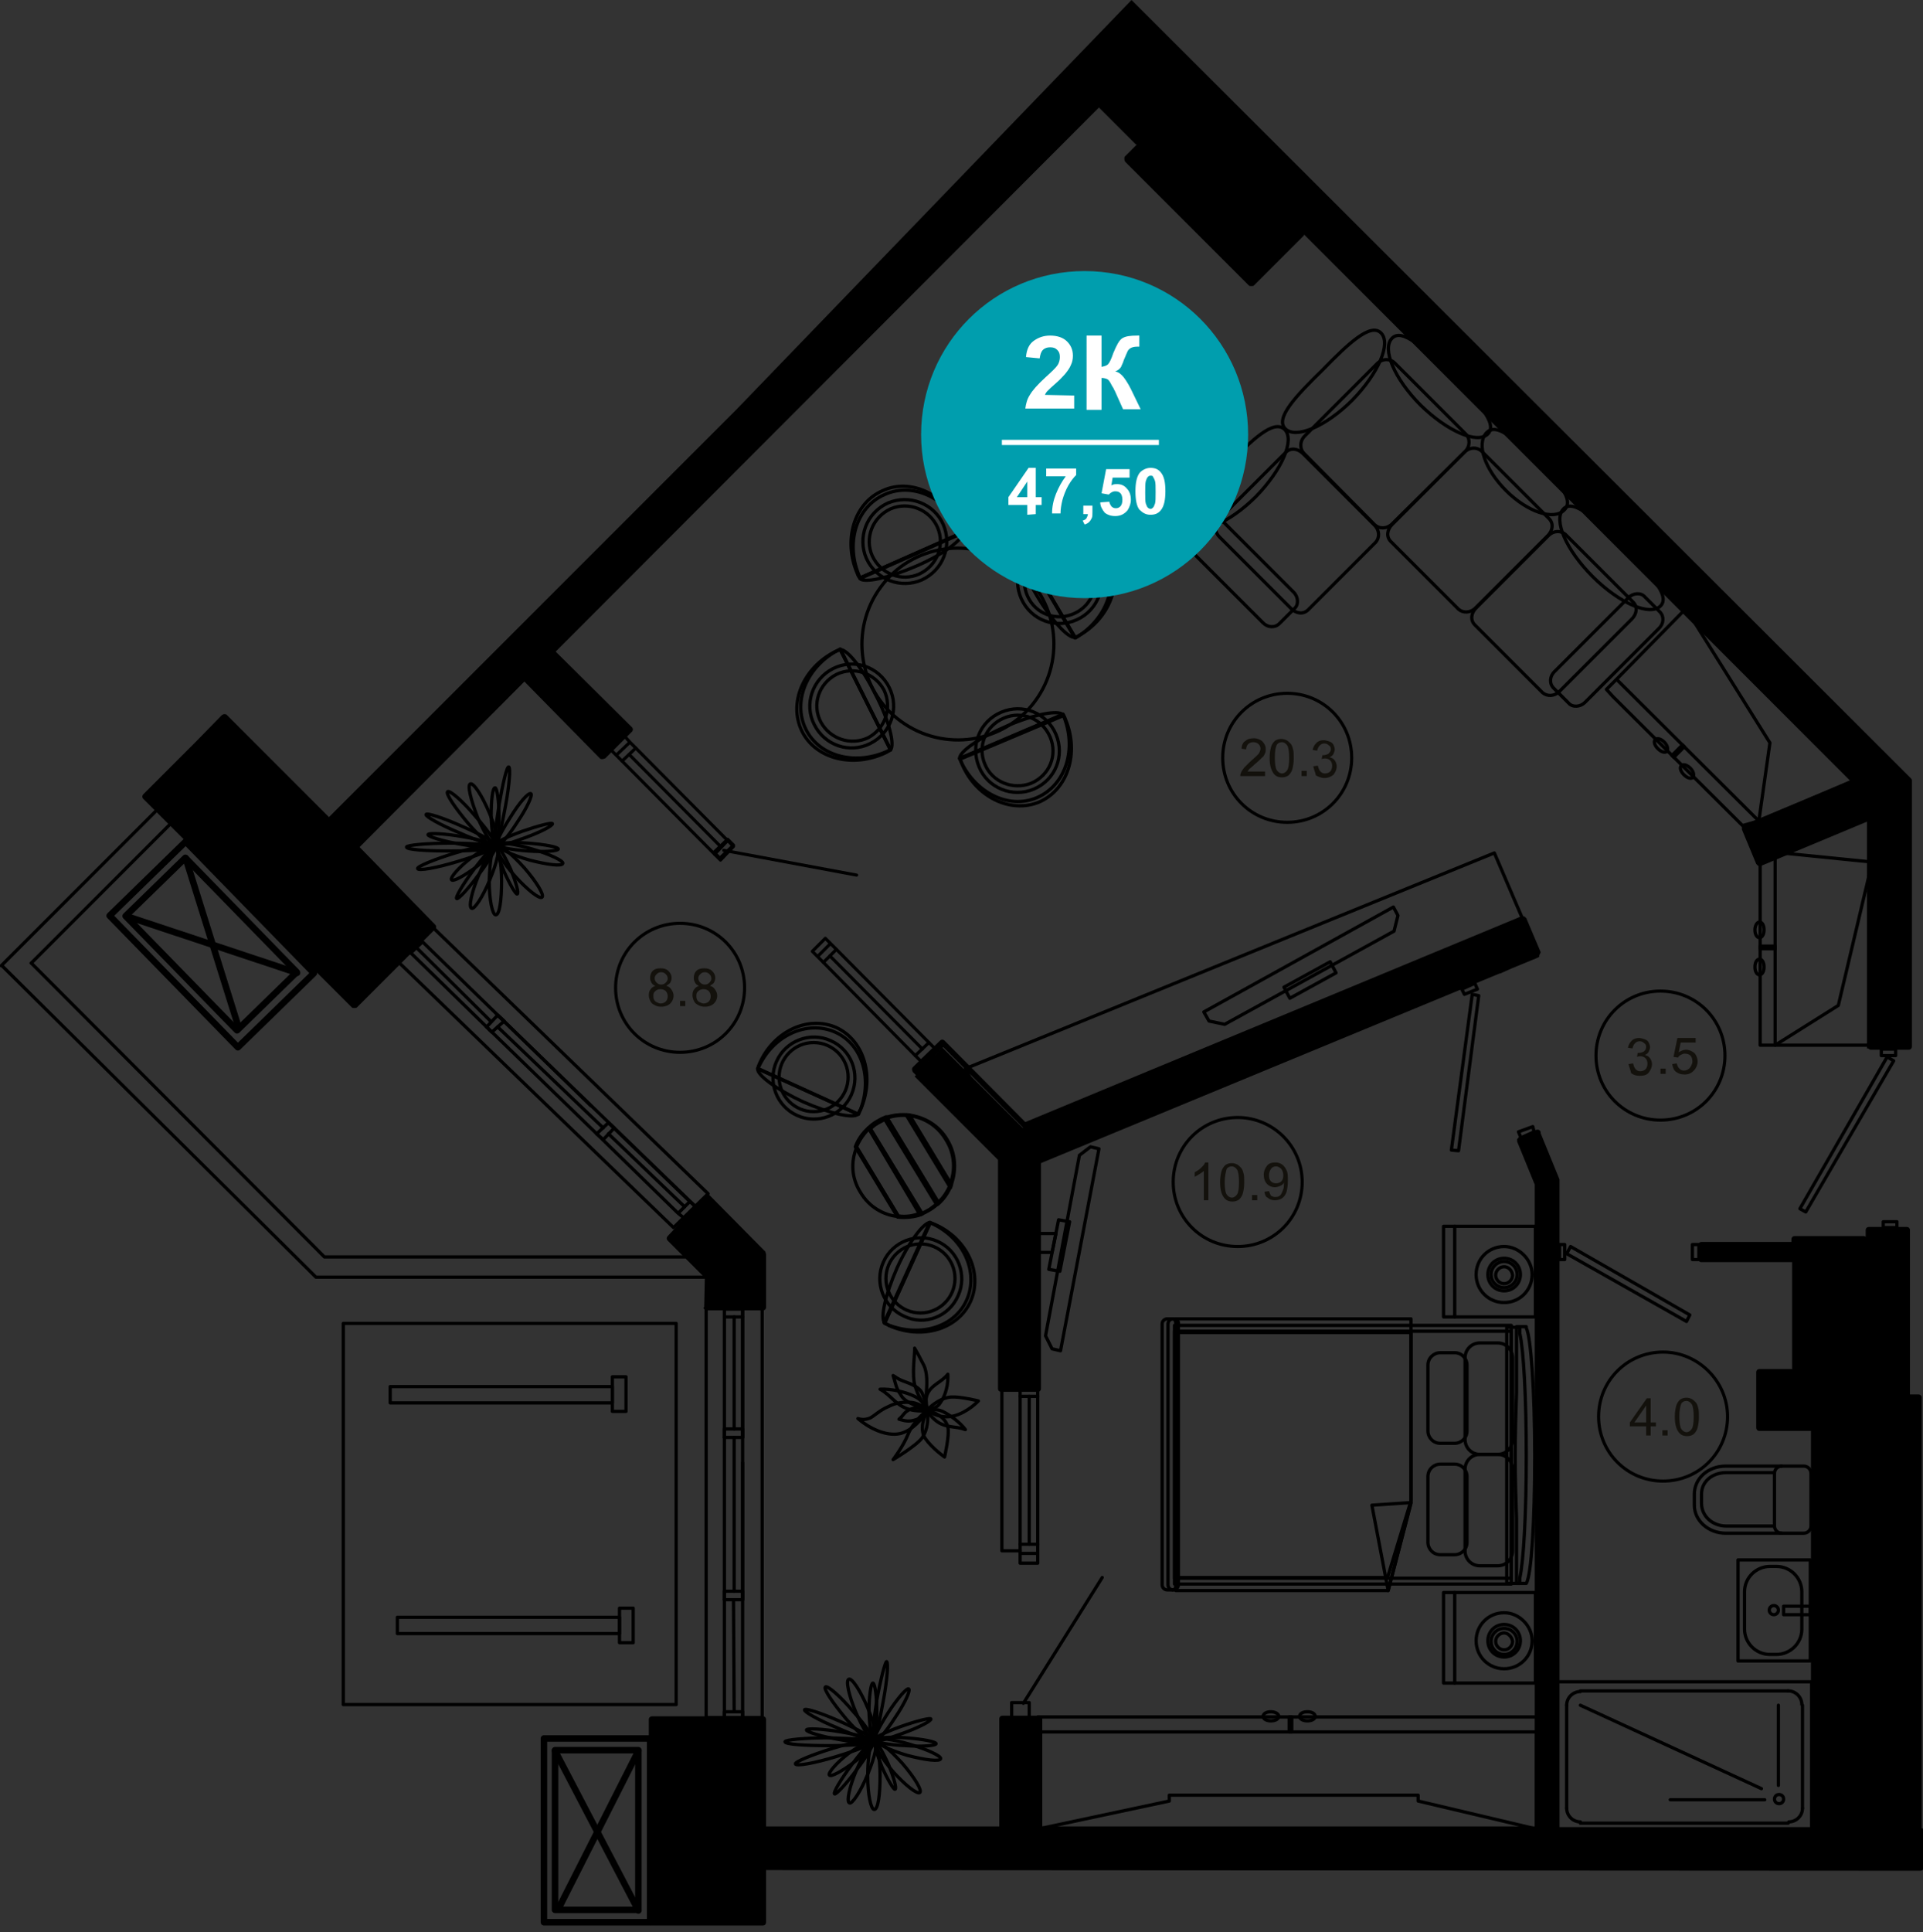 <?xml version="1.0" encoding="utf-8"?>
<!-- Generator: Adobe Illustrator 26.2.1, SVG Export Plug-In . SVG Version: 6.00 Build 0)  -->
<svg version="1.1" id="Слой_1" xmlns="http://www.w3.org/2000/svg" xmlns:xlink="http://www.w3.org/1999/xlink" x="0px" y="0px"
	 viewBox="0 0 295.2 296.5" style="enable-background:new 0 0 295.2 296.5;" xml:space="preserve">
<rect x="0" y="0" width="295.2" height="296.5" fill="#333333" stroke="none"/>
<style type="text/css">
	.st0{fill:none;stroke:#000000;stroke-width:0.5;stroke-linecap:round;stroke-linejoin:round;stroke-miterlimit:10;}
	.st1{fill:none;stroke:#000000;stroke-width:0.5;stroke-linecap:round;stroke-linejoin:round;stroke-miterlimit:10;}
	.st2{fill:none;stroke:#000000;stroke-width:0.5;stroke-linecap:round;stroke-linejoin:round;stroke-miterlimit:10;}
	.st3{fill:none;stroke:#000000;stroke-width:0.48;stroke-linecap:round;stroke-linejoin:round;stroke-miterlimit:10;}
	.st4{fill:#13110C;}
	.st5{fill:none;stroke:#000000;stroke-linecap:round;stroke-linejoin:round;stroke-miterlimit:10;}
	.st6{fill:none;stroke:#000000;stroke-width:1;stroke-linecap:round;stroke-linejoin:round;stroke-miterlimit:10;}
	.st7{fill:#009EAE;}
	.st8{fill:#FFFFFF;}
	.st9{enable-background:new    ;}
</style>
<g>
	<g>
		<path class="st0" d="M123.3,169.1c4.1,1.8,7.7,2.6,8.4,1.9l-15.4-7C116.2,165,119.2,167.2,123.3,169.1z"/>
		<path class="st0" d="M128.4,157.7c-4.3-1.9-9.6,0.5-11.8,5.5c-0.1,0.2-0.2,0.5-0.3,0.8l15.4,7c0.1-0.2,0.2-0.5,0.4-0.7
			C134.3,165.3,132.7,159.7,128.4,157.7z"/>
		<path class="st0" d="M131.8,171C131.8,170.9,131.8,170.9,131.8,171c2.3-5.1,0.7-10.7-3.6-12.6c-4.3-1.9-9.6,0.5-11.8,5.5v0.1
			L131.8,171z"/>
		<path class="st0" d="M130.7,168c-1.4,3.2-5.2,4.6-8.3,3.2c-3.2-1.4-4.6-5.2-3.2-8.3c1.4-3.2,5.2-4.6,8.3-3.2
			C130.7,161.1,132.1,164.8,130.7,168z"/>
		<ellipse class="st1" cx="124.9" cy="165.3" rx="5.3" ry="5.3"/>
	</g>
	<g>
		<path class="st0" d="M137.7,194.6c-1.8,4.1-2.6,7.7-1.9,8.4l7-15.4C141.8,187.6,139.5,190.6,137.7,194.6z"/>
		<path class="st0" d="M149,199.7c1.9-4.3-0.5-9.6-5.5-11.8c-0.2-0.1-0.5-0.2-0.8-0.3l-7,15.4c0.2,0.1,0.5,0.2,0.7,0.4
			C141.5,205.7,147.1,204,149,199.7z"/>
		<path class="st0" d="M135.8,203.1C135.8,203.1,135.9,203.1,135.8,203.1c5.1,2.3,10.7,0.7,12.6-3.6c1.9-4.3-0.5-9.6-5.5-11.8h-0.1
			L135.8,203.1z"/>
		<path class="st0" d="M138.8,202c-3.2-1.4-4.6-5.2-3.2-8.3c1.4-3.2,5.2-4.6,8.3-3.2c3.2,1.4,4.6,5.2,3.2,8.3
			C145.7,202.1,141.9,203.5,138.8,202z"/>
		<ellipse class="st1" cx="141.3" cy="196.2" rx="5.3" ry="5.3"/>
	</g>
	<g>
		<g>
			<path class="st0" d="M143.9,184.6l-7.8-13c1.1-0.4,2.3-0.5,3.4-0.4l6.4,10.6C145.4,182.9,144.8,183.9,143.9,184.6z"/>
			<path class="st0" d="M136,171.5c1.1-0.4,2.3-0.5,3.5-0.4h0.1l6.4,10.6v0.1v0.1c-0.4,1.1-1.1,2.1-2,2.9l-0.2,0.1l-8.1-13.3
				L136,171.5z"/>
		</g>
		<g>
			<path class="st0" d="M145.8,181.8l-6.4-10.6c2.3,0.2,4.5,1.5,5.8,3.7C146.6,177.1,146.7,179.7,145.8,181.8z"/>
			<path class="st0" d="M139.4,171.1c2.5,0.3,4.7,1.6,6,3.8c1.1,1.8,1.4,3.9,0.9,6c-0.1,0.4-0.2,0.7-0.3,1.1l-0.1,0.3l-6.8-11.2
				L139.4,171.1z"/>
		</g>
		<g>
			<path class="st0" d="M142.7,185.6c-0.5,0.3-0.9,0.5-1.4,0.7l-7.8-13c0.4-0.3,0.8-0.7,1.2-0.9c0.5-0.3,0.9-0.5,1.4-0.7l7.8,13
				C143.5,185,143.1,185.3,142.7,185.6z"/>
			<path class="st0" d="M133.3,173.1c0.4-0.4,0.8-0.7,1.3-1s0.9-0.5,1.4-0.7h0.1l8,13.2l-0.1,0.1c-0.4,0.4-0.8,0.7-1.3,1
				s-0.9,0.5-1.4,0.7h-0.1L133.3,173.1L133.3,173.1z"/>
		</g>
		<g>
			<path class="st0" d="M137.9,186.6l-6.4-10.6c0.4-1,1.1-2,1.9-2.8l7.8,13C140.2,186.6,139,186.8,137.9,186.6z"/>
			<path class="st0" d="M131.3,176c0.4-1.1,1.1-2.1,2-2.9l0.2-0.1l8.1,13.3l-0.2,0.1c-1.1,0.4-2.3,0.5-3.5,0.4h-0.1l-6.4-10.6
				L131.3,176L131.3,176z"/>
		</g>
		<g>
			<path class="st0" d="M131.5,176.1l6.4,10.6c-2.3-0.2-4.5-1.5-5.8-3.7C130.7,180.8,130.6,178.3,131.5,176.1z"/>
		</g>
	</g>
	<g>
		<path class="st0" d="M76.4,129.7c0-0.3,2.1-0.5,4.7-0.3c2.6,0.2,4.6,0.6,4.6,0.9c0,0.3-2.1,0.5-4.7,0.3
			C78.4,130.4,76.4,130,76.4,129.7L76.4,129.7z"/>
		<path class="st0" d="M76.4,129.6c0.2,0.3-1.2,1.8-3.1,3.3c-2,1.5-3.8,2.5-4,2.1c-0.2-0.3,1.1-1.9,3.1-3.4
			C74.3,130.2,76.1,129.3,76.4,129.6L76.4,129.6z"/>
		<path class="st0" d="M78.1,117.7c0.3,0.1,0.1,2.8-0.5,6c-0.6,3.3-1.2,5.9-1.5,5.9c-0.3-0.1,0-2.8,0.5-6
			C77.2,120.2,77.8,117.6,78.1,117.7L78.1,117.7z"/>
		<path class="st0" d="M76.3,129.9c0.5,0.2,0,2.5-1.1,5.1c-1.1,2.7-2.4,4.6-2.8,4.4c-0.5-0.2,0-2.5,1.1-5.1
			C74.6,131.6,75.8,129.7,76.3,129.9L76.3,129.9z"/>
		<path class="st0" d="M81.5,121.8c0.3,0.2-0.6,2.2-2.1,4.4c-1.4,2.2-2.9,3.9-3.2,3.7s0.7-2.2,2.1-4.4
			C79.7,123.2,81.1,121.6,81.5,121.8L81.5,121.8z"/>
		<path class="st0" d="M72.2,120.3c0.5-0.2,1.8,1.8,2.9,4.4c1.1,2.6,1.6,4.9,1.1,5.1s-1.8-1.8-2.9-4.4
			C72.3,122.8,71.7,120.5,72.2,120.3L72.2,120.3z"/>
		<path class="st0" d="M76.2,129.9c0,0.3-2.4,0.2-5.3-0.3c-2.9-0.5-5.2-1.2-5.2-1.5c0-0.3,2.4-0.2,5.3,0.3
			C74,128.9,76.3,129.6,76.2,129.9L76.2,129.9z"/>
		<path class="st0" d="M76.4,130c0.2-0.1,1.1,1.4,2,3.4c0.8,2,1.3,3.7,1,3.8c-0.2,0.1-1.1-1.4-2-3.4C76.6,131.8,76.1,130.1,76.4,130
			L76.4,130z"/>
		<path class="st0" d="M76.6,129.7c0.1-0.5,2.4-0.2,5.1,0.6c2.7,0.8,4.8,1.8,4.7,2.2c-0.1,0.5-2.4,0.2-5.1-0.5
			C78.5,131.2,76.4,130.2,76.6,129.7L76.6,129.7z"/>
		<path class="st0" d="M76,130c0,0.3-3,0.6-6.8,0.6s-6.8-0.2-6.8-0.6c0-0.3,3.1-0.6,6.8-0.6C73,129.4,76,129.7,76,130L76,130z"/>
		<path class="st0" d="M68.7,121.5c0.3-0.3,2.3,1.4,4.3,3.8c2.1,2.3,3.5,4.5,3.2,4.8s-2.3-1.4-4.3-3.7
			C69.8,123.9,68.4,121.8,68.7,121.5L68.7,121.5z"/>
		<path class="st0" d="M76,130c0.5,0,1,2.3,1,5.2s-0.3,5.2-0.9,5.2c-0.5,0-1-2.3-1-5.2C75.2,132.3,75.5,130,76,130L76,130z"/>
		<path class="st0" d="M84.8,126.4c0.1,0.3-1.8,1.3-4.3,2.2c-2.4,0.9-4.5,1.5-4.7,1.2c-0.1-0.3,1.8-1.3,4.3-2.2
			C82.7,126.7,84.7,126.2,84.8,126.4L84.8,126.4z"/>
		<path class="st0" d="M76.4,130c0.4-0.4,2.2,1.1,4.1,3.2c1.9,2.2,3.1,4.2,2.7,4.5c-0.4,0.3-2.2-1.1-4.1-3.2
			C77.2,132.4,76,130.4,76.4,130L76.4,130z"/>
		<path class="st0" d="M76,120.9c0.3,0,0.6,2,0.6,4.4s-0.2,4.4-0.5,4.4s-0.6-2-0.7-4.4C75.4,122.9,75.6,120.9,76,120.9L76,120.9z"/>
		<path class="st0" d="M64.1,133.3c-0.1-0.3,2.5-1.4,5.8-2.4s6.1-1.5,6.2-1.1s-2.5,1.4-5.8,2.4C67,133.2,64.2,133.7,64.1,133.3
			L64.1,133.3z"/>
		<path class="st0" d="M76.1,129.8c0.2,0.2-0.9,2.2-2.6,4.4c-1.6,2.2-3.2,3.9-3.4,3.7s0.9-2.1,2.6-4.4S75.8,129.7,76.1,129.8
			L76.1,129.8z"/>
		<path class="st0" d="M76,129.6c-0.1,0.3-2.6-0.5-5.5-1.8c-2.9-1.2-5.2-2.5-5.1-2.8c0.1-0.3,2.6,0.5,5.5,1.8
			C73.9,128.1,76.2,129.4,76,129.6L76,129.6z"/>
	</g>
	<g>
		<path class="st0" d="M134.4,267c0-0.3,2.1-0.5,4.7-0.3c2.6,0.2,4.6,0.6,4.6,0.9c0,0.3-2.1,0.5-4.7,0.3
			C136.4,267.8,134.4,267.4,134.4,267L134.4,267z"/>
		<path class="st0" d="M134.4,267c0.2,0.3-1.2,1.8-3.1,3.3c-2,1.5-3.8,2.5-4,2.1c-0.2-0.3,1.1-1.9,3.1-3.4
			C132.4,267.6,134.2,266.7,134.4,267L134.4,267z"/>
		<path class="st0" d="M136.1,255c0.3,0.1,0.1,2.8-0.5,6c-0.6,3.3-1.2,5.9-1.5,5.9c-0.3-0.1,0-2.8,0.5-6
			C135.2,257.6,135.9,255,136.1,255L136.1,255z"/>
		<path class="st0" d="M134.3,267.2c0.5,0.2,0,2.5-1.1,5.1c-1.1,2.7-2.4,4.6-2.8,4.4c-0.5-0.2,0-2.5,1.1-5.1
			C132.6,269,133.9,267,134.3,267.2L134.3,267.2z"/>
		<path class="st0" d="M139.5,259.2c0.3,0.2-0.6,2.2-2.1,4.4c-1.4,2.2-2.9,3.9-3.2,3.7s0.7-2.2,2.1-4.4
			C137.8,260.6,139.2,259,139.5,259.2L139.5,259.2z"/>
		<path class="st0" d="M130.3,257.7c0.5-0.2,1.8,1.8,2.9,4.4c1.1,2.6,1.6,4.9,1.1,5.1s-1.8-1.8-2.9-4.4
			C130.3,260.2,129.8,257.9,130.3,257.7L130.3,257.7z"/>
		<path class="st0" d="M134.3,267.3c0,0.3-2.4,0.2-5.3-0.3c-2.9-0.5-5.2-1.2-5.2-1.5s2.4-0.2,5.3,0.3
			C132,266.3,134.3,266.9,134.3,267.3L134.3,267.3z"/>
		<path class="st0" d="M134.4,267.4c0.2-0.1,1.1,1.4,2,3.4c0.8,2,1.3,3.7,1,3.8c-0.2,0.1-1.1-1.4-2-3.4
			C134.6,269.2,134.1,267.5,134.4,267.4L134.4,267.4z"/>
		<path class="st0" d="M134.6,267.1c0.1-0.5,2.4-0.2,5.1,0.6c2.7,0.8,4.8,1.8,4.7,2.2c-0.1,0.5-2.4,0.2-5.1-0.5
			C136.6,268.6,134.5,267.6,134.6,267.1L134.6,267.1z"/>
		<path class="st0" d="M134.1,267.3c0,0.3-3,0.6-6.8,0.6c-3.8,0-6.8-0.2-6.8-0.6c0-0.3,3.1-0.6,6.8-0.6
			C131,266.8,134.1,267,134.1,267.3L134.1,267.3z"/>
		<path class="st0" d="M126.7,258.9c0.3-0.3,2.3,1.4,4.3,3.8c2.1,2.3,3.5,4.5,3.2,4.8s-2.3-1.4-4.3-3.7
			C127.8,261.3,126.4,259.2,126.7,258.9L126.7,258.9z"/>
		<path class="st0" d="M134.1,267.3c0.5,0,1,2.3,1,5.2s-0.3,5.2-0.9,5.2c-0.5,0-1-2.3-1-5.2C133.2,269.7,133.6,267.3,134.1,267.3
			L134.1,267.3z"/>
		<path class="st0" d="M142.9,263.8c0.1,0.3-1.8,1.3-4.3,2.2c-2.4,0.9-4.5,1.5-4.7,1.2c-0.1-0.3,1.8-1.3,4.3-2.2
			S142.8,263.6,142.9,263.8L142.9,263.8z"/>
		<path class="st0" d="M134.4,267.4c0.4-0.4,2.2,1.1,4.1,3.2c1.9,2.2,3.1,4.2,2.7,4.5c-0.4,0.3-2.2-1.1-4.1-3.2
			C135.3,269.8,134.1,267.8,134.4,267.4L134.4,267.4z"/>
		<path class="st0" d="M134,258.3c0.3,0,0.6,2,0.6,4.4s-0.2,4.4-0.5,4.4s-0.6-2-0.7-4.4C133.4,260.3,133.7,258.3,134,258.3
			L134,258.3z"/>
		<path class="st0" d="M122.1,270.7c-0.1-0.3,2.5-1.4,5.8-2.4c3.3-1,6.1-1.5,6.2-1.1s-2.5,1.4-5.8,2.4
			C125,270.6,122.2,271.1,122.1,270.7L122.1,270.7z"/>
		<path class="st0" d="M134.1,267.2c0.2,0.2-0.9,2.2-2.6,4.4c-1.6,2.2-3.2,3.9-3.4,3.7c-0.2-0.2,0.9-2.1,2.6-4.4
			S133.9,267,134.1,267.2L134.1,267.2z"/>
		<path class="st0" d="M134.1,267c-0.1,0.3-2.6-0.5-5.5-1.8c-2.9-1.2-5.2-2.5-5.1-2.8c0.1-0.3,2.6,0.5,5.5,1.8
			C131.9,265.5,134.2,266.8,134.1,267L134.1,267z"/>
	</g>
	<g>
		<path class="st0" d="M142.4,216.5c-0.4-0.4-1.4-1.3-2.9-1.3s-2.2,0.2-3.2,0.7c-1.2,0.5-2.1,1.4-2.7,1.7c-0.7,0.3-1.3,0.3-1.9,0.1
			c1.6,1.4,4.3,2.8,6.5,2.3C140.2,219.5,141.6,217.6,142.4,216.5L142.4,216.5z"/>
		<path class="st0" d="M150.2,215c0,0-2.8-0.7-4.2-0.6c-1.4,0.1-2.7,1-3.7,2c0.4,0.3,2,1.4,4.1,0.9C148.5,216.8,150.2,215,150.2,215
			L150.2,215z"/>
		<path class="st0" d="M140.4,206.9c0.3,0.5,0.8,1.4,1.4,2.6c0.6,1.2,0.5,2.9,0.4,4.4s0.1,1.9,0.1,2.5c-1-1.8-1.2-1.8-1.8-3.6
			C139.9,211.1,140.5,207.4,140.4,206.9L140.4,206.9z"/>
		<path class="st0" d="M137.1,224c0,0,3.7-2.2,4.5-3.4s0.9-2.7,0.8-4.1c-0.4,0.1-2.2,1.7-3,3.6C138.7,221.9,137.1,224,137.1,224
			L137.1,224z"/>
		<path class="st0" d="M142.4,216.5c0,0.3,0.8,1.2,1.5,1.7c1.5,1,2.7,0.6,4.3,1.2c-0.8-1.1-2.3-2.2-3.5-2.8
			C143.5,216.1,143.2,216.5,142.4,216.5L142.4,216.5z"/>
		<path class="st0" d="M142.3,216.4c-0.2-0.2-0.3-1.5,0-2.3c0.6-1.6,2.2-1.9,3.2-3.2c0.1,1.4-0.3,3.2-1.1,4.3
			C143.8,216.2,143.1,216.1,142.3,216.4L142.3,216.4z"/>
		<path class="st0" d="M142.3,216.3c-0.1-0.5-0.3-1.4-0.7-2.4s-1.7-1.5-2.8-1.9s-1.3-0.7-1.7-0.9c0.5,1.6,0.4,1.8,1.2,3
			C139,215.5,142,216.1,142.3,216.3L142.3,216.3z"/>
		<path class="st0" d="M142.3,216.4c-0.2,0.2-1.7,0.2-2.7-0.1c-2.1-0.6-2.7-2.1-4.5-3.1c1.6-0.1,3.9,0.4,5.3,1.1
			C141.8,215,141.7,215.6,142.3,216.4L142.3,216.4z"/>
		<path class="st0" d="M145,223.6c0,0,0.8-3.4,0.5-4.6c-0.3-1.2-1.4-2.1-3.1-2.5c-0.3,0.4-1.4,2.6-0.4,4.2
			C143.1,222.3,145,223.6,145,223.6L145,223.6z"/>
		<path class="st0" d="M142.3,216.4c-0.1-0.1-1.3-0.5-1.9-0.3c-1.6,0.3-1.6,1.1-2.4,1.7c1,0.3,1.6,0.4,2.5,0.1
			C141.4,217.7,142,216.9,142.3,216.4L142.3,216.4z"/>
	</g>
	<g>
		<g>
			<polygon class="st0" points="270.2,130.8 270.2,132.3 270.2,160.4 270.2,160.4 272.5,160.4 282.2,154.3 287.4,132.3 272.5,130.8 
							"/>
			<g>
				<polygon class="st0" points="272.5,160.4 272.5,131.1 287.6,124.8 287.6,160.4 				"/>
			</g>
		</g>
		<rect x="270.2" y="145.2" class="st0" width="2.3" height="0.4"/>
		<path class="st0" d="M270.1,147.2c0.4,0,0.7,0.5,0.7,1.2s-0.3,1.2-0.7,1.2s-0.7-0.5-0.7-1.2S269.7,147.2,270.1,147.2z"/>
		<path class="st0" d="M270.1,141.5c0.4,0,0.7,0.5,0.7,1.2s-0.3,1.2-0.7,1.2s-0.7-0.5-0.7-1.2C269.4,142.1,269.7,141.5,270.1,141.5z
			"/>
	</g>
	<g>
		<g>
			<polygon class="st0" points="246.6,105.8 247.6,106.9 267.5,126.7 267.5,126.7 270,126 271.7,114 258.8,93.4 248.2,104.2 			"/>
			<g>
				<polyline class="st0" points="258.8,93.8 285,119.6 270,126 248.4,104.5 				"/>
			</g>
		</g>
		<rect x="256.5" y="115" transform="matrix(0.706 -0.708 0.708 0.706 -5.851 216.352)" class="st2" width="2.3" height="0.4"/>
		<path class="st0" d="M258.1,117.5c0.3-0.3,0.9-0.1,1.4,0.4s0.6,1.1,0.4,1.4c-0.3,0.3-0.9,0.1-1.4-0.4
			C258,118.4,257.8,117.8,258.1,117.5z"/>
		<path class="st0" d="M254.1,113.5c0.3-0.3,0.9-0.1,1.4,0.4s0.6,1.1,0.4,1.4c-0.3,0.3-0.9,0.1-1.4-0.4
			C254,114.4,253.8,113.8,254.1,113.5z"/>
	</g>
	<g>
		<g>
			<polygon class="st0" points="235.9,263.5 235.9,263.5 159.3,263.5 159.3,263.5 159.3,265.8 159.3,280.7 179.5,276.4 179.5,275.5 
				217.7,275.5 217.7,276.4 235.9,280.7 235.9,265.8 			"/>
			<g>
				<rect x="159.3" y="265.8" class="st0" width="76.6" height="15.1"/>
			</g>
		</g>
		<rect x="197.9" y="263.5" class="st0" width="0.4" height="2.3"/>
		<path class="st0" d="M196.3,263.4c0,0.4-0.5,0.7-1.2,0.7s-1.2-0.3-1.2-0.7s0.5-0.7,1.2-0.7C195.7,262.7,196.3,263,196.3,263.4z"/>
		<path class="st0" d="M201.9,263.4c0,0.4-0.5,0.7-1.2,0.7s-1.2-0.3-1.2-0.7s0.5-0.7,1.2-0.7S201.9,263,201.9,263.4z"/>
	</g>
	<g>
		<path class="st0" d="M234.3,203.6v0.2c0.7,1.3,1.3,9.6,1.3,19.6s-0.5,18.3-1.3,19.6l0,0h-1.5v-10c-0.1-2.8-0.2-6.1-0.2-9.6
			s0.1-6.7,0.2-9.6v-10.2H234.3z"/>
		<path class="st0" d="M233.3,204.6c0.6,2.6,1,10,1,18.8s-0.4,16.2-1,18.8v0.8h-2v-39.3h2V204.6z"/>
		<rect x="180.3" y="203.4" class="st0" width="51.7" height="39.7"/>
		<rect x="180.3" y="204.3" class="st0" width="51.7" height="37.9"/>
		<path class="st0" d="M180.1,202.4c0.3,0,0.6,0.8,0.6,1.7v38.2c0,1-0.3,1.7-0.6,1.7h-0.9l0,0l0,0c-0.5,0-0.8-0.4-0.8-0.8v-40
			c0-0.5,0.4-0.8,0.8-0.8l0,0l0,0L180.1,202.4L180.1,202.4z"/>
		<path class="st0" d="M180.1,202.4c-0.5,0-0.8,0.4-0.8,0.8v40c0,0.5,0.4,0.8,0.8,0.8l0,0c0.5,0,0.8-0.4,0.8-0.8v-40
			C181,202.8,180.6,202.4,180.1,202.4L180.1,202.4z"/>
		<g>
			<path class="st0" d="M227.2,223.2c-1.3,0-2.3,1-2.3,2.3V238c0,1.3,1,2.3,2.3,2.3h2.7c1.3,0,2.3-1,2.3-2.3v-12.5
				c0-1.3-1-2.3-2.3-2.3H227.2z"/>
		</g>
		<g>
			<path class="st0" d="M221.1,224.7c-1,0-1.9,0.8-1.9,1.9v10.1c0,1,0.8,1.9,1.9,1.9h2.2c1,0,1.9-0.8,1.9-1.9v-10.1
				c0-1-0.8-1.9-1.9-1.9H221.1z"/>
		</g>
		<g>
			<path class="st0" d="M227.2,206.1c-1.3,0-2.3,1-2.3,2.3v12.5c0,1.3,1,2.3,2.3,2.3h2.7c1.3,0,2.3-1,2.3-2.3v-12.5
				c0-1.3-1-2.3-2.3-2.3H227.2z"/>
		</g>
		<g>
			<path class="st0" d="M221.1,207.6c-1,0-1.9,0.8-1.9,1.9v10.1c0,1,0.8,1.9,1.9,1.9h2.2c1,0,1.9-0.8,1.9-1.9v-10.1
				c0-1-0.8-1.9-1.9-1.9H221.1z"/>
		</g>
		<polygon class="st0" points="180.5,202.4 180.5,244.1 213.1,244.1 216.6,230.7 216.6,202.4 		"/>
		<polygon class="st0" points="180.5,204.5 180.5,242.1 213,242.1 216.6,230.3 216.6,204.5 		"/>
		<polygon class="st0" points="213.1,244.1 213.1,244.1 216.6,230.6 210.6,231 		"/>
	</g>
	<g>
		<rect x="223.3" y="188.2" class="st0" width="12.4" height="13.9"/>
		<rect x="221.6" y="188.2" class="st0" width="1.7" height="13.9"/>
		<g>
			<path class="st0" d="M230.9,193.1c-1.4,0-2.5,1.1-2.5,2.5s1.1,2.5,2.5,2.5s2.5-1.1,2.5-2.5C233.4,194.2,232.3,193.1,230.9,193.1z
				"/>
			<path class="st0" d="M230.9,191.3c-2.4,0-4.3,1.9-4.3,4.3c0,2.4,1.9,4.3,4.3,4.3c2.4,0,4.3-1.9,4.3-4.3
				C235.2,193.3,233.2,191.3,230.9,191.3z M230.9,193.6c1.1,0,2,0.9,2,2s-0.9,2-2,2s-2-0.9-2-2S229.8,193.6,230.9,193.6z"/>
			<path class="st0" d="M230.9,194.4c-0.7,0-1.3,0.6-1.3,1.3s0.6,1.3,1.3,1.3s1.3-0.6,1.3-1.3C232.1,194.9,231.5,194.4,230.9,194.4z
				"/>
		</g>
	</g>
	<g>
		<rect x="223.3" y="244.4" class="st0" width="12.4" height="13.9"/>
		<rect x="221.6" y="244.4" class="st0" width="1.7" height="13.9"/>
		<g>
			<path class="st0" d="M230.9,249.3c-1.4,0-2.5,1.1-2.5,2.5s1.1,2.5,2.5,2.5s2.5-1.1,2.5-2.5C233.4,250.4,232.3,249.3,230.9,249.3z
				"/>
			<path class="st0" d="M230.9,247.5c-2.4,0-4.3,1.9-4.3,4.3c0,2.4,1.9,4.3,4.3,4.3c2.4,0,4.3-1.9,4.3-4.3
				C235.2,249.5,233.2,247.5,230.9,247.5z M230.9,249.9c1.1,0,2,0.9,2,2s-0.9,2-2,2s-2-0.9-2-2C228.9,250.8,229.8,249.9,230.9,249.9
				z"/>
			<path class="st0" d="M230.9,250.6c-0.7,0-1.3,0.6-1.3,1.3s0.6,1.3,1.3,1.3s1.3-0.6,1.3-1.3C232.1,251.2,231.5,250.6,230.9,250.6z
				"/>
		</g>
	</g>
	<g>
		<g>
			<path class="st0" d="M273.5,225h-8.6c-2.7,0-4.8,1.9-4.8,4.3v1.7c0,2.4,2.2,4.3,4.8,4.3h8.6"/>
		</g>
		<g>
			<path class="st0" d="M273.5,225h3.4c0.6,0,1.1,0.5,1.1,1.1v8.1c0,0.6-0.5,1.1-1.1,1.1h-3.4c-0.6,0-1.1-0.5-1.1-1.1v-8.1
				C272.4,225.5,272.9,225,273.5,225z"/>
		</g>
		<g>
			<path class="st0" d="M272.4,226H265c-2.2,0-3.8,1.4-3.8,3.3v1.4c0,2,1.7,3.5,3.8,3.5h7.4"/>
		</g>
	</g>
	<g>
		<rect x="266.8" y="239.4" class="st0" width="11.1" height="15.5"/>
		<path class="st0" d="M267.8,244.3v5.7c0,2.1,1.7,3.9,3.9,3.9h1c2.1,0,3.9-1.7,3.9-3.9v-5.7c0-2.1-1.7-3.9-3.9-3.9h-1
			C269.6,240.4,267.8,242.1,267.8,244.3z"/>
		<ellipse class="st0" cx="272.3" cy="247.1" rx="0.7" ry="0.7"/>
		<rect x="273.8" y="246.5" class="st0" width="4.1" height="1.3"/>
	</g>
	<g>
		<line class="st0" x1="276.7" y1="277.5" x2="276.7" y2="261.7"/>
		<line class="st0" x1="274.5" y1="259.5" x2="242.6" y2="259.5"/>
		<line class="st0" x1="274.5" y1="279.8" x2="242.6" y2="279.8"/>
		<line class="st0" x1="240.5" y1="277.5" x2="240.5" y2="261.7"/>
		<polyline class="st0" points="278.1,281.2 239,281.2 239,258.1 278.1,258.1 278.1,281.2 		"/>
		<line class="st0" x1="273" y1="274" x2="273" y2="261.7"/>
		<line class="st0" x1="270.9" y1="276.2" x2="256.4" y2="276.2"/>
		<line class="st0" x1="270.4" y1="274.5" x2="242.6" y2="261.7"/>
		<path class="st0" d="M242.6,279.6c-1.2,0-2.1-1-2.1-2.1"/>
		<path class="st0" d="M274.5,259.5c1.2,0,2.1,1,2.1,2.1"/>
		<path class="st0" d="M276.7,277.5c0,1.2-1,2.1-2.1,2.1"/>
		<path class="st0" d="M240.5,261.7c0-1.2,1-2.1,2.1-2.1"/>
		<path class="st0" d="M272.4,276.1c0-0.4,0.3-0.7,0.7-0.7s0.7,0.3,0.7,0.7s-0.3,0.7-0.7,0.7S272.4,276.5,272.4,276.1"/>
	</g>
	<g>
		<g>
			<path class="st0" d="M148.2,164l81.2-33.1l4.5,10.5l-80.2,33.3L148.2,164z"/>
		</g>
	</g>
	<g>
		<g>
			<path class="st0" d="M205.1,149.3l-7.1,3.9l-0.9-1.7l7.1-3.9L205.1,149.3z"/>
		</g>
		<path class="st0" d="M214.6,140.5l-0.7-1.3l-29.1,16.1l0.8,1.4l2.4,0.5l26-14.3L214.6,140.5z"/>
	</g>
	<g>
		<g>
			<path class="st0" d="M154.6,111.4c-4.2,1.8-7.3,3.9-7.3,5l15.9-6.7C162.5,108.9,158.8,109.6,154.6,111.4z"/>
			<path class="st0" d="M159.5,123.1c4.4-1.9,6.2-7.5,4.1-12.6c-0.1-0.3-0.2-0.5-0.3-0.7l-15.9,6.7c0.1,0.3,0.2,0.5,0.3,0.8
				C149.8,122.3,155.1,124.9,159.5,123.1z"/>
			<path class="st0" d="M147.3,116.4L147.3,116.4c2.2,5.2,7.5,7.9,11.9,6c4.4-1.9,6.2-7.5,4-12.7v-0.1L147.3,116.4z"/>
			<path class="st0" d="M150.3,117.7c-1.4-3.3,0.1-7,3.4-8.4c3.3-1.4,7,0.1,8.4,3.4c1.4,3.3-0.1,7-3.4,8.4
				C155.4,122.5,151.6,120.9,150.3,117.7z"/>
			<path class="st0" d="M151.2,117.3c-1.2-2.8,0.1-5.9,2.9-7.1c2.8-1.2,5.9,0.1,7.1,2.9c1.2,2.8-0.1,5.9-2.9,7.1
				C155.5,121.3,152.3,120,151.2,117.3z"/>
		</g>
		<g>
			<path class="st0" d="M134.4,106.6c-2-4.1-4.4-7-5.4-6.9l7.7,15.4C137.4,114.3,136.5,110.6,134.4,106.6z"/>
			<path class="st0" d="M123.1,112.2c2.1,4.3,7.9,5.7,12.9,3.3c0.2-0.1,0.5-0.3,0.7-0.4L129,99.7c-0.3,0.1-0.5,0.2-0.8,0.3
				C123.3,102.5,121,107.9,123.1,112.2z"/>
			<path class="st0" d="M129,99.6C129,99.6,128.9,99.6,129,99.6c-5.1,2.5-7.4,8-5.3,12.3c2.1,4.3,7.9,5.7,12.9,3.2
				c0,0,0.1,0,0.1-0.1L129,99.6z"/>
			<path class="st0" d="M127.9,102.6c3.2-1.6,7-0.3,8.6,2.9s0.3,7-2.9,8.6s-7,0.3-8.6-2.9C123.4,108.1,124.7,104.2,127.9,102.6z"/>
			<path class="st0" d="M128.4,103.5c2.7-1.3,5.9-0.2,7.3,2.4c1.3,2.7,0.2,5.9-2.4,7.3c-2.7,1.3-5.9,0.2-7.3-2.4
				C124.6,108.1,125.7,104.9,128.4,103.5z"/>
		</g>
		<g>
			<path class="st0" d="M140.6,86.9c4.2-1.8,7.2-4.1,7.2-5.1l-15.8,7C132.7,89.5,136.4,88.7,140.6,86.9z"/>
			<path class="st0" d="M135.5,75.3c-4.4,1.9-6.1,7.6-3.9,12.7c0.1,0.3,0.2,0.5,0.4,0.7l15.8-7c-0.1-0.3-0.2-0.5-0.3-0.8
				C145.2,75.9,139.8,73.3,135.5,75.3z"/>
			<path class="st0" d="M147.8,81.7L147.8,81.7c-2.2-5.2-7.6-7.8-12-5.8c-4.4,1.9-6.1,7.6-3.8,12.7v0.1L147.8,81.7z"/>
			<path class="st0" d="M144.8,80.5c1.4,3.2,0,7-3.3,8.5c-3.2,1.4-7,0-8.5-3.3c-1.4-3.2,0-7,3.3-8.5
				C139.6,75.8,143.4,77.3,144.8,80.5z"/>
			<path class="st0" d="M143.9,80.9c1.2,2.7,0,5.9-2.8,7.2c-2.7,1.2-5.9,0-7.2-2.8c-1.2-2.7,0-5.9,2.8-7.2
				C139.5,76.9,142.7,78.2,143.9,80.9z"/>
		</g>
		<g>
			<path class="st0" d="M159.1,91.3c2.3,3.9,4.9,6.7,5.9,6.5l-8.8-14.9C155.6,83.8,156.8,87.4,159.1,91.3z"/>
			<path class="st0" d="M170,84.9c-2.4-4.1-8.3-5.2-13.1-2.3c-0.2,0.1-0.5,0.3-0.7,0.4l8.8,14.9c0.2-0.1,0.5-0.3,0.7-0.4
				C170.6,94.7,172.5,89,170,84.9z"/>
			<path class="st0" d="M165.1,97.9L165.1,97.9c4.9-2.9,6.8-8.5,4.4-12.6s-8.3-5.2-13.1-2.3c0,0-0.1,0-0.1,0.1L165.1,97.9z"/>
			<path class="st0" d="M165.9,94.8c-3.1,1.8-7,0.8-8.8-2.3s-0.8-7,2.3-8.8s7-0.8,8.8,2.3S169,93,165.9,94.8z"/>
			<path class="st0" d="M165.4,93.9c-2.6,1.5-5.9,0.7-7.4-1.9c-1.5-2.6-0.7-5.9,1.9-7.4c2.6-1.5,5.9-0.7,7.4,1.9
				C168.9,89.1,168,92.4,165.4,93.9z"/>
		</g>
		<g>
			<path class="st0" d="M138.3,110.7c-6.6-4.8-7.9-14.1-3.1-20.6c4.8-6.6,14.1-7.9,20.6-3.1c6.6,4.8,7.9,14.1,3.1,20.6
				C154.1,114.1,144.9,115.5,138.3,110.7z"/>
		</g>
	</g>
	<g>
		<g>
			<path class="st0" d="M239.4,106.1c-0.8,0.8-1.9,0.8-2.6,0.2l-10.4-10.4c-0.7-0.7-0.6-1.8,0.2-2.6l11.1-11.1
				c0.8-0.8,1.9-0.8,2.6-0.2l10.4,10.4c0.7,0.7,0.6,1.8-0.2,2.6L239.4,106.1z"/>
		</g>
		<g>
			<path class="st0" d="M226.5,93.3c-0.8,0.8-1.9,0.8-2.6,0.2l-10.4-10.4c-0.7-0.7-0.6-1.8,0.2-2.6l11.1-11.1
				c0.8-0.8,1.9-0.8,2.6-0.2l10.4,10.4c0.7,0.7,0.6,1.8-0.2,2.6L226.5,93.3z"/>
		</g>
		<g>
			<path class="st0" d="M213.7,80.4c-0.8,0.8-2,0.8-2.7,0.1l-10.8-10.9c-0.7-0.7-0.7-1.9,0.1-2.7l11.1-11.1c0.8-0.8,2-0.8,2.7-0.1
				L225,66.6c0.7,0.7,0.7,1.9-0.1,2.7L213.7,80.4z"/>
		</g>
		<g>
			<path class="st0" d="M243.3,107.8c-0.7,0.7-1.9,0.8-2.5,0.1l-2.3-2.3c-0.7-0.7-0.6-1.8,0.1-2.5L250,91.7c0.7-0.7,1.9-0.8,2.5-0.1
				l2.3,2.3c0.7,0.7,0.6,1.8-0.1,2.5L243.3,107.8z"/>
		</g>
		<g>
			<path class="st0" d="M254.9,93c-1.6,1.6-6.3-0.4-10.4-4.5c-4.1-4.1-6.1-8.7-4.5-10.4c1.6-1.6,5,1.6,9.1,5.7
				C253.2,88,256.5,91.4,254.9,93z"/>
		</g>
		<g>
			<path class="st0" d="M240.1,78.3c-1.6,1.6-5.6,0.3-8.9-3s-4.6-7.2-3-8.9c1.6-1.6,4.3,1,7.6,4.2S241.8,76.7,240.1,78.3z"/>
		</g>
		<g>
			<path class="st0" d="M228.4,66.6c-1.6,1.6-6.2-0.4-10.3-4.4c-4.1-4.1-6-8.7-4.4-10.3s5,1.6,9,5.7C226.8,61.6,230,65,228.4,66.6z"
				/>
		</g>
		<g>
			<path class="st0" d="M211,80.6c0.8,0.8,0.8,1.9,0.2,2.6l-10.4,10.4c-0.7,0.7-1.8,0.6-2.6-0.2l-11-11c-0.8-0.8-0.8-1.9-0.2-2.6
				l10.4-10.4c0.7-0.7,1.8-0.6,2.6,0.2L211,80.6z"/>
		</g>
		<g>
			<path class="st0" d="M198.6,90.9c0.7,0.7,0.8,1.9,0.1,2.5l-2.3,2.3c-0.7,0.7-1.8,0.6-2.5-0.1l-11.4-11.4
				c-0.7-0.7-0.8-1.9-0.1-2.5l2.3-2.3c0.7-0.7,1.8-0.6,2.5,0.1L198.6,90.9z"/>
		</g>
		<g>
			<path class="st0" d="M197.2,65.9c1.6,1.6-0.4,6.2-4.4,10.3c-4.1,4.1-8.7,6-10.3,4.4s1.6-5,5.7-9
				C192.2,67.5,195.5,64.3,197.2,65.9z"/>
		</g>
		<g>
			<path class="st0" d="M212,51.1c1.6,1.6-0.4,6.2-4.4,10.3c-4.1,4.1-8.7,6-10.3,4.4s1.6-5,5.7-9C207,52.7,210.4,49.5,212,51.1z"/>
		</g>
	</g>
	<g>
		<g>
			<path class="st0" d="M164.2,187.5l-1.5,7.6l-1.7-0.3l1.5-7.6L164.2,187.5z"/>
		</g>
		<path class="st0" d="M165.7,177.3l-5.2,27.7l1,2l1.3,0.3l5.9-31l-1.3-0.3L165.7,177.3z"/>
		<polygon class="st0" points="161.5,192.2 162.1,189.3 159.3,189.3 159.3,192.2 		"/>
	</g>
</g>
<g>
	<rect x="52.7" y="203.1" class="st0" width="51.1" height="58.5"/>
	<rect x="94" y="211.3" class="st0" width="2.1" height="5.3"/>
	<rect x="59.9" y="212.8" class="st0" width="34.1" height="2.5"/>
	<rect x="95.1" y="246.8" class="st0" width="2.1" height="5.3"/>
	<rect x="61" y="248.2" class="st0" width="34.1" height="2.5"/>
</g>
<path d="M236.5,146.1L236.5,146.1L236.5,146.1L236.5,146.1l-2.2-5.2l-0.1-0.1l0,0c0,0-0.1,0-0.1-0.1c-0.1-0.1-0.3-0.1-0.5-0.1
	l-76.2,31.6L145,159.7c-0.2-0.2-0.5-0.2-0.7,0l-4.1,4c-0.1,0.1-0.2,0.2-0.2,0.4s0.1,0.3,0.1,0.4l0.5,0.5l-0.2,0.2l12.8,12.8v35.1
	c0,0.3,0.2,0.5,0.5,0.5h5.6c0.3,0,0.5-0.2,0.5-0.5v-34.6l70.4-29.1h0.1l1.8-0.8l3.9-1.6l0,0l0,0l0,0c0.1,0,0.1-0.1,0.2-0.1l0,0
	l0.1-0.1v-0.1c0,0,0,0,0-0.1C236.5,146.2,236.5,146.2,236.5,146.1z M233.6,141.8L233.6,141.8l-34.8,14.4L233.6,141.8z M141.4,164
	l3.4-3.3l12.3,12.4c0,0,0,0,0.1,0c0,0,0,0,0.1,0h0.1l-0.3,0.1l-12.4-12.4L141.4,164L141.4,164z"/>
<path d="M112.9,63l-62.4,62.4l-15.7-15.7c-0.1-0.1-0.2-0.1-0.4-0.1c-0.1,0-0.3,0.1-0.4,0.2l-4,4.1l0,0l-2,2l0,0l-6,6
	c-0.2,0.2-0.2,0.5,0,0.7l30,30l2,2c0.1,0.1,0.2,0.1,0.4,0.1s0.3,0,0.4-0.1l6-6l2-2l4-4c0.2-0.2,0.2-0.5,0-0.7L55.2,130l25.3-25.4
	l11.6,11.8c0.1,0.1,0.2,0.1,0.4,0.1l0,0c0.1,0,0.3-0.1,0.4-0.1l4.1-4.1c0.2-0.2,0.2-0.5,0-0.7L85.3,100l83.4-83.5l5.6,5.6
	c0.1,0.1,0.2,0.1,0.2,0.1l-1.8,1.8c-0.1,0.1-0.1,0.2-0.1,0.4s0.1,0.3,0.1,0.4l19,19c0.1,0.1,0.2,0.1,0.4,0.1s0.3,0,0.4-0.1l7.6-7.6
	c0.1-0.1,0.1-0.2,0.1-0.2l83.8,83.8l-16.3,6.8c0,0,0,0-0.1,0c0,0-0.1,0-0.1,0.1c0,0,0,0,0,0.1c0,0,0,0.1-0.1,0.1v0.1v0.1v0.1v0.1
	l2.2,5.3l0,0l0,0l0.1,0.1l0.1,0.1c0.1,0.1,0.2,0.1,0.3,0.1s0.1,0,0.2,0l0,0l0,0l16.3-6.8v34.8h0.2c0.1,0.1,0.2,0.2,0.4,0.2h5.8
	c0.3,0,0.5-0.2,0.5-0.5v-40.7c0-0.1,0-0.1,0-0.2c0-0.1-0.1-0.1-0.1-0.2L173.7,0"/>
<polygon points="95.7,112.2 84.2,100.6 84.4,100.4 95.9,111.9 "/>
<polygon points="268.5,127.2 272.2,125.6 268.5,127.3 "/>
<polygon points="292.2,121.8 292.3,121.6 292.3,159.9 292.2,159.9 "/>
<path d="M51,126.2C51,126.1,51,126.1,51,126.2L88.2,89L51,126.2z"/>
<line x1="114.9" y1="60.9" x2="114.9" y2="60.9"/>
<rect x="42" y="107.4" transform="matrix(0.707 -0.707 0.707 0.707 -71.314 64.339)" width="0" height="21.6"/>
<polygon points="62.8,139.1 54.4,130.7 54.4,130.7 "/>
<path d="M292.7,287.1h2.1c0.3,0,0.5-0.2,0.5-0.5V281c0-0.3-0.2-0.5-0.5-0.5h0.2v-66c0-0.3-0.2-0.5-0.5-0.5h-1.3v-25.2
	c0-0.3-0.2-0.5-0.5-0.5h-5.8c-0.3,0-0.5,0.2-0.5,0.5v1c-0.1,0-0.1-0.1-0.2-0.1h-10.7c-0.3,0-0.5,0.2-0.5,0.5v0.4h-13.8
	c-0.3,0-0.5,0.2-0.5,0.5v2.1c0,0.3,0.2,0.5,0.5,0.5h13.9v16.2c0,0.1,0,0.2,0.1,0.2h-5.1c-0.3,0-0.5,0.2-0.5,0.5v8.5
	c0,0.3,0.2,0.5,0.5,0.5h7.9v60.8h-38.6v-90.2v-9l0,0l0,0v-0.1c0,0,0,0,0-0.1l0,0l0,0l-2.9-7.1c0,0,0,0,0-0.1c0,0,0,0,0-0.1
	c-0.1-0.3-0.4-0.4-0.7-0.3l-2.6,1.1l0,0c0,0-0.1,0-0.1,0.1c-0.1,0.1-0.1,0.1-0.2,0.2l0,0c0,0.1,0,0.1,0,0.2l0,0c0,0.1,0,0.1,0,0.2
	l0,0l0,0l2.7,6.6v98.5H160v-16.5c0-0.3-0.2-0.5-0.5-0.5h-5.6c-0.3,0-0.5,0.2-0.5,0.5v16.5h-35.8v-16.4c0-0.3-0.2-0.5-0.5-0.5h-5.6
	h-2.9h-8.5c-0.3,0-0.5,0.2-0.5,0.5V295c0,0.3,0.2,0.5,0.5,0.5h8.5h2.9h5.6c0.3,0,0.5-0.2,0.5-0.5v-8"/>
<polygon points="238.4,181.2 238.1,181.2 235.5,174.8 235.7,174.7 "/>
<path d="M108.1,200.9c0.1,0.1,0.2,0.2,0.4,0.2h8.6c0.3,0,0.5-0.2,0.5-0.5v-8.1c0-0.1-0.1-0.3-0.1-0.4l-8.5-8.6
	c-0.1-0.1-0.2-0.2-0.4-0.1c-0.1,0-0.3,0.1-0.4,0.2l-5.7,6.1c-0.2,0.2-0.2,0.5,0,0.7l5.7,5.7l-0.1,4.5
	C107.9,200.7,108,200.8,108.1,200.9z M108.5,184.6l1.3,1.3L108.5,184.6L108.5,184.6z"/>
<polyline class="st0" points="156.6,238 153.8,238 153.8,212.5 159.4,212.5 "/>
<polyline class="st0" points="108.4,263.6 117,263.6 117,200.5 108.4,200.5 108.4,263.6 "/>
<polyline class="st0" points="60.4,146.9 65.8,141.7 108.7,183.2 103.4,188.4 60.4,146.9 "/>
<polyline class="st0" points="288.8,161 288.8,162 291,162 291,161 288.8,161 "/>
<polyline class="st0" points="291.2,188.4 291.2,187.5 289.1,187.5 289.1,188.4 291.2,188.4 "/>
<polyline class="st0" points="260.8,191 259.8,191 259.8,193.3 260.8,193.3 260.8,191 "/>
<polyline class="st0" points="239.4,193.3 240.2,193.3 240.2,191 239.4,191 239.4,193.3 "/>
<polyline class="st0" points="235.5,173.7 235.3,172.9 233.1,173.7 233.5,174.6 235.5,173.7 "/>
<polyline class="st0" points="224.4,151.8 224.8,152.6 226.8,151.8 226.4,150.9 224.4,151.8 "/>
<polyline class="st0" points="155.3,261.3 155.3,263.6 158,263.6 158,261.3 155.3,261.3 "/>
<path class="st0" d="M111.2,295.1"/>
<polyline class="st0" points="156.6,214.3 156.6,212.9 159.3,212.9 159.3,214.3 156.6,214.3 "/>
<polyline class="st0" points="156.6,238.4 159.3,238.4 159.3,239.9 156.6,239.9 156.6,238.4 156.6,237 159.3,237 159.3,238.4 
	156.6,238.4 "/>
<line class="st0" x1="156.6" y1="214.3" x2="156.6" y2="237"/>
<line class="st0" x1="158" y1="237" x2="158" y2="214.3"/>
<line class="st0" x1="159.3" y1="214.3" x2="159.3" y2="237"/>
<polyline class="st0" points="111.2,262.7 111.2,264 114,264 114,262.7 111.2,262.7 "/>
<line class="st0" x1="111.2" y1="220.6" x2="111.2" y2="245.5"/>
<line class="st0" x1="114" y1="200.9" x2="114" y2="245.5"/>
<line class="st0" x1="111.2" y1="264" x2="111.2" y2="245.5"/>
<line class="st0" x1="114" y1="264" x2="114" y2="224.5"/>
<polyline class="st0" points="111.2,220.6 111.2,202.1 111.2,200.9 114,200.9 114,202.1 111.2,202.1 "/>
<line class="st0" x1="112.7" y1="219.3" x2="112.7" y2="202.1"/>
<line class="st0" x1="114" y1="202.1" x2="114" y2="220.6"/>
<line class="st0" x1="112.7" y1="244.2" x2="112.7" y2="220.6"/>
<polyline class="st0" points="111.2,244.2 111.2,245.5 114,245.5 114,244.2 111.2,244.2 "/>
<polyline class="st0" points="111.2,220.6 111.2,219.3 114,219.3 114,220.6 111.2,220.6 "/>
<polyline class="st0" points="63,146.3 62.2,145.4 64,143.7 64.8,144.6 63,146.3 "/>
<line class="st0" x1="91.6" y1="174" x2="74.7" y2="157.6"/>
<line class="st0" x1="106.8" y1="185.2" x2="76.4" y2="155.8"/>
<line class="st0" x1="62.2" y1="145.4" x2="74.7" y2="157.6"/>
<line class="st0" x1="64" y1="143.7" x2="90.7" y2="169.7"/>
<polyline class="st0" points="91.6,174 104.1,186.2 105.1,187 106.8,185.2 105.9,184.4 104.1,186.2 "/>
<line class="st0" x1="93.4" y1="174" x2="105.1" y2="185.2"/>
<line class="st0" x1="105.9" y1="184.4" x2="93.4" y2="172.3"/>
<line class="st0" x1="76.4" y1="157.6" x2="92.6" y2="173.1"/>
<polyline class="st0" points="75.5,158.4 74.7,157.6 76.4,155.8 77.4,156.7 75.5,158.4 "/>
<polyline class="st0" points="91.6,174 92.6,174.9 94.3,173.1 93.4,172.3 91.6,174 "/>
<line class="st0" x1="169.2" y1="242.1" x2="157.1" y2="261.4"/>
<polyline class="st0" points="277.2,186 290.7,162.8 289.7,162.2 276.3,185.5 277.2,186 "/>
<polyline class="st0" points="259.4,201.8 241.1,191.3 240.5,192.4 258.9,202.8 259.4,201.8 "/>
<polyline class="st0" points="223.9,176.6 227,152.8 226,152.6 222.8,176.5 223.9,176.6 "/>
<line class="st0" x1="26.4" y1="126.2" x2="4.8" y2="147.8"/>
<line class="st0" x1="24.3" y1="124.1" x2="0.2" y2="148.2"/>
<g>
	<polyline class="st3" points="140.5,162 141.4,162.9 143.5,160.9 142.6,160 140.5,162 	"/>
	<polyline class="st3" points="125.5,146.8 127.5,144.8 126.7,144 124.7,146 125.5,146.8 126.4,147.7 128.4,145.7 127.5,144.8 
		125.5,146.8 	"/>
	<polyline class="st3" points="110.5,131.7 109.6,130.8 111.7,128.8 112.6,129.7 110.5,131.7 	"/>
	<line class="st3" x1="131.5" y1="134.3" x2="111.1" y2="130.5"/>
	<line class="st3" x1="140.5" y1="162" x2="126.4" y2="147.7"/>
	<line class="st3" x1="127.4" y1="146.7" x2="141.6" y2="161"/>
	<line class="st3" x1="142.6" y1="160" x2="128.4" y2="145.7"/>
	<polyline class="st3" points="109.7,131.1 110.6,132 112.6,129.9 111.7,129 109.7,131.1 	"/>
	<polyline class="st3" points="94.6,115.9 96.7,113.9 95.9,113 93.8,115.1 94.6,115.9 95.5,116.8 97.6,114.8 96.7,113.9 94.6,115.9 
			"/>
	<line class="st3" x1="109.7" y1="131.1" x2="95.5" y2="116.8"/>
	<line class="st3" x1="96.6" y1="115.8" x2="110.7" y2="130"/>
	<line class="st3" x1="111.7" y1="129" x2="97.6" y2="114.8"/>
</g>
<polyline class="st0" points="0.3,148.2 48.5,196 108.4,196 "/>
<polyline class="st0" points="4.8,147.8 49.8,192.9 105.1,192.9 "/>
<line class="st0" x1="75.4" y1="156.8" x2="63.9" y2="145.4"/>
<line class="st0" x1="112.7" y1="262.4" x2="112.6" y2="245.5"/>
<path class="st0" d="M112.6,296.5"/>
<path class="st3" d="M197.6,106.4c-5.5,0-9.9,4.4-9.9,9.9s4.4,9.9,9.9,9.9s9.9-4.4,9.9-9.9C207.5,110.8,203.1,106.4,197.6,106.4"/>
<g>
	<path class="st4" d="M194.2,118.4v0.7h-3.8c0-0.2,0-0.3,0.1-0.5c0.1-0.3,0.3-0.5,0.5-0.8c0.2-0.2,0.5-0.5,0.9-0.9
		c0.6-0.5,1-0.9,1.3-1.2c0.2-0.3,0.3-0.6,0.3-0.8c0-0.3-0.1-0.5-0.3-0.7s-0.5-0.3-0.8-0.3s-0.6,0.1-0.8,0.3s-0.3,0.5-0.3,0.8
		l-0.7-0.1c0-0.5,0.2-1,0.6-1.2c0.3-0.3,0.8-0.4,1.3-0.4s1,0.2,1.3,0.5s0.5,0.7,0.5,1.1c0,0.2,0,0.5-0.1,0.7s-0.2,0.5-0.5,0.7
		c-0.2,0.2-0.6,0.6-1.1,1c-0.4,0.4-0.7,0.6-0.8,0.7c-0.1,0.1-0.2,0.3-0.3,0.4H194.2z"/>
	<path class="st4" d="M194.9,116.3c0-0.7,0.1-1.2,0.2-1.6c0.1-0.4,0.3-0.7,0.6-1c0.3-0.2,0.6-0.3,1-0.3c0.3,0,0.6,0.1,0.8,0.2
		c0.2,0.1,0.4,0.3,0.6,0.5c0.2,0.2,0.3,0.5,0.4,0.9c0.1,0.3,0.1,0.8,0.1,1.4c0,0.7-0.1,1.2-0.2,1.6c-0.1,0.4-0.3,0.7-0.6,1
		c-0.3,0.2-0.6,0.3-1,0.3c-0.6,0-1-0.2-1.3-0.6C195.1,118.1,194.9,117.4,194.9,116.3z M195.7,116.3c0,0.9,0.1,1.6,0.3,1.9
		c0.2,0.3,0.5,0.5,0.8,0.5s0.6-0.2,0.8-0.5s0.3-0.9,0.3-1.9c0-0.9-0.1-1.6-0.3-1.9c-0.2-0.3-0.5-0.5-0.8-0.5s-0.6,0.1-0.8,0.4
		C195.8,114.7,195.7,115.3,195.7,116.3z"/>
	<path class="st4" d="M199.8,119.1v-0.8h0.8v0.8H199.8z"/>
	<path class="st4" d="M201.6,117.6l0.7-0.1c0.1,0.4,0.2,0.7,0.4,0.9s0.4,0.3,0.7,0.3s0.6-0.1,0.8-0.3s0.3-0.5,0.3-0.9
		c0-0.3-0.1-0.6-0.3-0.8s-0.5-0.3-0.8-0.3c-0.1,0-0.3,0-0.5,0.1l0.1-0.6h0.1c0.3,0,0.6-0.1,0.8-0.2c0.2-0.2,0.4-0.4,0.4-0.7
		s-0.1-0.5-0.3-0.6c-0.2-0.2-0.4-0.3-0.7-0.3s-0.5,0.1-0.7,0.3s-0.3,0.4-0.4,0.8l-0.7-0.1c0.1-0.5,0.3-0.8,0.6-1.1s0.7-0.4,1.1-0.4
		c0.3,0,0.6,0.1,0.9,0.2c0.3,0.1,0.5,0.3,0.6,0.5s0.2,0.5,0.2,0.7s-0.1,0.5-0.2,0.7s-0.3,0.4-0.6,0.5c0.3,0.1,0.6,0.2,0.8,0.5
		s0.3,0.6,0.3,0.9c0,0.5-0.2,0.9-0.5,1.3c-0.4,0.3-0.8,0.5-1.4,0.5c-0.5,0-0.9-0.2-1.3-0.4C201.9,118.5,201.7,118.1,201.6,117.6z"/>
</g>
<path class="st3" d="M190,171.5c-5.5,0-9.9,4.4-9.9,9.9s4.4,9.9,9.9,9.9s9.9-4.4,9.9-9.9S195.4,171.5,190,171.5"/>
<g>
	<path class="st4" d="M185.5,184.2h-0.7v-4.5c-0.2,0.2-0.4,0.3-0.7,0.5s-0.5,0.3-0.7,0.4v-0.7c0.4-0.2,0.7-0.4,1-0.7
		s0.5-0.5,0.6-0.8h0.5L185.5,184.2L185.5,184.2z"/>
	<path class="st4" d="M187.3,181.4c0-0.7,0.1-1.2,0.2-1.6c0.1-0.4,0.3-0.7,0.6-1c0.3-0.2,0.6-0.3,1-0.3c0.3,0,0.6,0.1,0.8,0.2
		c0.2,0.1,0.4,0.3,0.6,0.5c0.2,0.2,0.3,0.5,0.4,0.9c0.1,0.3,0.1,0.8,0.1,1.4c0,0.7-0.1,1.2-0.2,1.6c-0.1,0.4-0.3,0.7-0.6,1
		c-0.3,0.2-0.6,0.3-1,0.3c-0.6,0-1-0.2-1.3-0.6C187.5,183.3,187.3,182.5,187.3,181.4z M188,181.4c0,0.9,0.1,1.6,0.3,1.9
		c0.2,0.3,0.5,0.5,0.8,0.5s0.6-0.2,0.8-0.5s0.3-0.9,0.3-1.9c0-0.9-0.1-1.6-0.3-1.9c-0.2-0.3-0.5-0.5-0.8-0.5s-0.6,0.1-0.8,0.4
		C188.2,179.8,188,180.5,188,181.4z"/>
	<path class="st4" d="M192.2,184.2v-0.8h0.8v0.8H192.2z"/>
	<path class="st4" d="M194.1,182.9l0.7-0.1c0.1,0.3,0.2,0.5,0.3,0.7c0.2,0.1,0.4,0.2,0.6,0.2c0.2,0,0.4,0,0.6-0.1
		c0.2-0.1,0.3-0.2,0.4-0.4c0.1-0.2,0.2-0.4,0.3-0.7s0.1-0.6,0.1-0.9v-0.1c-0.1,0.2-0.3,0.4-0.6,0.5c-0.2,0.1-0.5,0.2-0.8,0.2
		c-0.5,0-0.9-0.2-1.2-0.5s-0.5-0.8-0.5-1.4c0-0.6,0.2-1,0.5-1.4s0.8-0.5,1.3-0.5c0.4,0,0.7,0.1,1,0.3s0.5,0.5,0.7,0.9
		s0.2,0.9,0.2,1.6c0,0.7-0.1,1.3-0.2,1.7s-0.4,0.8-0.7,1s-0.7,0.3-1.1,0.3c-0.4,0-0.8-0.1-1.1-0.4
		C194.3,183.7,194.2,183.4,194.1,182.9z M197,180.4c0-0.4-0.1-0.7-0.3-1c-0.2-0.2-0.5-0.4-0.8-0.4s-0.6,0.1-0.8,0.4
		c-0.2,0.3-0.3,0.6-0.3,1s0.1,0.7,0.3,0.9s0.5,0.3,0.8,0.3s0.6-0.1,0.8-0.3C196.9,181.1,197,180.8,197,180.4z"/>
</g>
<path class="st3" d="M104.4,141.7c-5.5,0-9.9,4.4-9.9,9.9s4.4,9.9,9.9,9.9s9.9-4.4,9.9-9.9C114.3,146.1,109.9,141.7,104.4,141.7"/>
<g>
	<path class="st4" d="M100.6,151.3c-0.3-0.1-0.5-0.3-0.6-0.5s-0.2-0.4-0.2-0.7c0-0.4,0.1-0.8,0.4-1.1c0.3-0.3,0.7-0.4,1.2-0.4
		s0.9,0.1,1.2,0.4c0.3,0.3,0.5,0.6,0.5,1.1c0,0.3-0.1,0.5-0.2,0.7c-0.1,0.2-0.4,0.3-0.6,0.5c0.4,0.1,0.6,0.3,0.8,0.6
		s0.3,0.6,0.3,0.9c0,0.5-0.2,0.9-0.5,1.2s-0.8,0.5-1.4,0.5s-1-0.2-1.4-0.5c-0.3-0.3-0.5-0.8-0.5-1.3c0-0.4,0.1-0.7,0.3-0.9
		C100,151.6,100.3,151.4,100.6,151.3z M100.3,152.8c0,0.2,0,0.4,0.1,0.6s0.2,0.3,0.4,0.4c0.2,0.1,0.4,0.2,0.6,0.2
		c0.3,0,0.6-0.1,0.8-0.3s0.3-0.5,0.3-0.8s-0.1-0.6-0.3-0.8s-0.5-0.3-0.8-0.3s-0.6,0.1-0.8,0.3S100.3,152.4,100.3,152.8z
		 M100.5,150.1c0,0.3,0.1,0.5,0.3,0.7s0.4,0.3,0.7,0.3s0.5-0.1,0.7-0.3s0.3-0.4,0.3-0.6c0-0.3-0.1-0.5-0.3-0.7s-0.4-0.3-0.7-0.3
		s-0.5,0.1-0.7,0.3S100.5,149.9,100.5,150.1z"/>
	<path class="st4" d="M104.4,154.4v-0.8h0.8v0.8H104.4z"/>
	<path class="st4" d="M107.3,151.3c-0.3-0.1-0.5-0.3-0.6-0.5s-0.2-0.4-0.2-0.7c0-0.4,0.1-0.8,0.4-1.1c0.3-0.3,0.7-0.4,1.2-0.4
		s0.9,0.1,1.2,0.4c0.3,0.3,0.5,0.6,0.5,1.1c0,0.3-0.1,0.5-0.2,0.7c-0.1,0.2-0.4,0.3-0.6,0.5c0.4,0.1,0.6,0.3,0.8,0.6
		s0.3,0.6,0.3,0.9c0,0.5-0.2,0.9-0.5,1.2s-0.8,0.5-1.4,0.5s-1-0.2-1.4-0.5c-0.3-0.3-0.5-0.8-0.5-1.3c0-0.4,0.1-0.7,0.3-0.9
		C106.7,151.6,107,151.4,107.3,151.3z M106.9,152.8c0,0.2,0,0.4,0.1,0.6s0.2,0.3,0.4,0.4c0.2,0.1,0.4,0.2,0.6,0.2
		c0.3,0,0.6-0.1,0.8-0.3s0.3-0.5,0.3-0.8s-0.1-0.6-0.3-0.8s-0.5-0.3-0.8-0.3s-0.6,0.1-0.8,0.3S106.9,152.4,106.9,152.8z
		 M107.2,150.1c0,0.3,0.1,0.5,0.3,0.7s0.4,0.3,0.7,0.3s0.5-0.1,0.7-0.3s0.3-0.4,0.3-0.6c0-0.3-0.1-0.5-0.3-0.7s-0.4-0.3-0.7-0.3
		s-0.5,0.1-0.7,0.3S107.2,149.9,107.2,150.1z"/>
</g>
<path class="st3" d="M254.9,152.1c-5.5,0-9.9,4.4-9.9,9.9s4.4,9.9,9.9,9.9c5.5,0,9.9-4.4,9.9-9.9
	C264.8,156.5,260.4,152.1,254.9,152.1"/>
<g>
	<path class="st4" d="M250,163.3l0.7-0.1c0.1,0.4,0.2,0.7,0.4,0.9s0.4,0.3,0.7,0.3s0.6-0.1,0.8-0.3s0.3-0.5,0.3-0.9
		c0-0.3-0.1-0.6-0.3-0.8s-0.5-0.3-0.8-0.3c-0.1,0-0.3,0-0.5,0.1l0.1-0.6h0.1c0.3,0,0.6-0.1,0.8-0.2s0.4-0.4,0.4-0.7
		s-0.1-0.5-0.3-0.6c-0.2-0.2-0.4-0.3-0.7-0.3s-0.5,0.1-0.7,0.3s-0.3,0.4-0.4,0.8l-0.7-0.1c0.1-0.5,0.3-0.8,0.6-1.1s0.7-0.4,1.1-0.4
		c0.3,0,0.6,0.1,0.9,0.2c0.3,0.1,0.5,0.3,0.6,0.5s0.2,0.5,0.2,0.7s-0.1,0.5-0.2,0.7s-0.3,0.4-0.6,0.5c0.3,0.1,0.6,0.2,0.8,0.5
		s0.3,0.6,0.3,0.9c0,0.5-0.2,0.9-0.5,1.3s-0.8,0.5-1.4,0.5c-0.5,0-0.9-0.1-1.3-0.4C250.3,164.2,250.1,163.8,250,163.3z"/>
	<path class="st4" d="M254.9,164.8V164h0.8v0.8H254.9z"/>
	<path class="st4" d="M256.7,163.3l0.7-0.1c0.1,0.4,0.2,0.6,0.4,0.8s0.4,0.3,0.7,0.3s0.6-0.1,0.9-0.4c0.2-0.3,0.4-0.6,0.4-1
		s-0.1-0.7-0.3-0.9s-0.5-0.3-0.9-0.3c-0.2,0-0.4,0.1-0.6,0.2c-0.2,0.1-0.3,0.2-0.4,0.4l-0.7-0.1l0.6-2.9h2.8v0.7H258l-0.3,1.5
		c0.3-0.2,0.7-0.4,1.1-0.4c0.5,0,0.9,0.2,1.3,0.5c0.3,0.3,0.5,0.8,0.5,1.3s-0.2,1-0.5,1.3c-0.4,0.5-0.9,0.7-1.5,0.7
		c-0.5,0-0.9-0.1-1.3-0.4C256.9,164.2,256.8,163.8,256.7,163.3z"/>
</g>
<path class="st3" d="M255.3,207.5c-5.5,0-9.9,4.4-9.9,9.9s4.4,9.9,9.9,9.9c5.5,0,9.9-4.4,9.9-9.9C265.2,212,260.7,207.5,255.3,207.5
	"/>
<g>
	<path class="st4" d="M252.7,220.3v-1.4h-2.5v-0.6l2.6-3.7h0.6v3.7h0.8v0.6h-0.8v1.4H252.7z M252.7,218.3v-2.6l-1.8,2.6H252.7z"/>
	<path class="st4" d="M255.2,220.3v-0.8h0.8v0.8H255.2z"/>
	<path class="st4" d="M257.1,217.4c0-0.7,0.1-1.2,0.2-1.6c0.1-0.4,0.3-0.7,0.6-1c0.3-0.2,0.6-0.3,1-0.3c0.3,0,0.6,0.1,0.8,0.2
		c0.2,0.1,0.4,0.3,0.6,0.5c0.2,0.2,0.3,0.5,0.4,0.9c0.1,0.3,0.1,0.8,0.1,1.4c0,0.7-0.1,1.2-0.2,1.6c-0.1,0.4-0.3,0.7-0.6,1
		c-0.3,0.2-0.6,0.3-1,0.3c-0.6,0-1-0.2-1.3-0.6C257.3,219.3,257.1,218.5,257.1,217.4z M257.8,217.4c0,0.9,0.1,1.6,0.3,1.9
		c0.2,0.3,0.5,0.5,0.8,0.5s0.6-0.2,0.8-0.5s0.3-0.9,0.3-1.9c0-0.9-0.1-1.6-0.3-1.9c-0.2-0.3-0.5-0.5-0.8-0.5s-0.6,0.1-0.8,0.4
		C257.9,215.9,257.8,216.5,257.8,217.4z"/>
</g>
<g>
	<rect x="83.5" y="266.8" class="st5" width="16.3" height="28.2"/>
	<rect x="85.2" y="268.6" class="st5" width="12.8" height="24.5"/>
	<line class="st5" x1="85.2" y1="268.7" x2="98" y2="293.2"/>
	<line class="st5" x1="98" y1="268.7" x2="85.8" y2="292.8"/>
</g>
<g>
	
		<rect x="24.3" y="130.9" transform="matrix(0.716 -0.698 0.698 0.716 -91.934 63.768)" class="st6" width="16.3" height="28.2"/>
	
		<rect x="26" y="132.7" transform="matrix(0.716 -0.698 0.698 0.716 -91.954 63.718)" class="st6" width="12.8" height="24.5"/>
	<line class="st5" x1="19.4" y1="140.6" x2="45.6" y2="149.3"/>
	<line class="st5" x1="28.5" y1="131.7" x2="36.6" y2="157.6"/>
</g>
<g>
	<path class="st7" d="M166.5,91.8c13.9,0,25.1-11.2,25.1-25.1c0-13.9-11.2-25.1-25.1-25.1s-25.1,11.2-25.1,25.1
		C141.4,80.5,152.7,91.8,166.5,91.8z"/>
	<path class="st8" d="M153.8,67.5h24.1v0.8h-24.1V67.5z"/>
	<g class="st9">
		<path class="st8" d="M164.9,60.7v2h-7.5c0.1-0.8,0.3-1.5,0.7-2.1c0.4-0.7,1.2-1.6,2.4-2.7c1-0.9,1.6-1.5,1.8-1.8
			c0.3-0.4,0.4-0.9,0.4-1.3c0-0.5-0.1-0.8-0.4-1.1c-0.3-0.3-0.6-0.4-1.1-0.4c-0.4,0-0.8,0.1-1.1,0.4s-0.4,0.7-0.5,1.3l-2.1-0.2
			c0.1-1.2,0.5-2,1.2-2.5s1.5-0.8,2.5-0.8c1.1,0,2,0.3,2.6,0.9c0.6,0.6,0.9,1.3,0.9,2.2c0,0.5-0.1,1-0.3,1.4
			c-0.2,0.5-0.5,0.9-0.9,1.4c-0.3,0.3-0.7,0.8-1.4,1.4c-0.7,0.6-1.1,1-1.3,1.2s-0.3,0.4-0.4,0.6L164.9,60.7L164.9,60.7z"/>
		<path class="st8" d="M166.8,51.5h2.3v4.8c0.5-0.1,0.8-0.2,1-0.4s0.5-0.8,0.8-1.7c0.5-1.2,0.9-2,1.4-2.3s1.2-0.4,2.3-0.4
			c0.1,0,0.2,0,0.3,0v1.7h-0.3c-0.5,0-0.8,0.1-1,0.2c-0.2,0.1-0.4,0.3-0.5,0.5s-0.3,0.7-0.6,1.4c-0.1,0.4-0.3,0.7-0.4,1
			c-0.2,0.3-0.4,0.5-0.9,0.7c0.5,0.1,0.9,0.4,1.3,0.9c0.3,0.4,0.7,1,1.1,1.8l1.5,3.1h-2.7l-1.3-2.9c0,0-0.1-0.1-0.1-0.2
			c0,0-0.1-0.2-0.3-0.5c-0.3-0.6-0.5-0.9-0.7-1s-0.5-0.2-0.9-0.2v4.9h-2.3L166.8,51.5L166.8,51.5z"/>
	</g>
	<g id="MTEXT_00000045610871715815708540000008060020524515596182_">
		<g>
			<g class="st9">
				<path class="st8" d="M157.7,79v-1.5h-2.9v-1.2l3.1-4.5h1.1v4.5h0.9v1.2H159v1.4L157.7,79L157.7,79z M157.7,76.3v-2.4l-1.6,2.4
					H157.7z"/>
				<path class="st8" d="M160.6,73.2v-1.3h4.6v1c-0.4,0.4-0.8,0.9-1.2,1.6c-0.4,0.7-0.7,1.5-0.9,2.2c-0.2,0.8-0.3,1.5-0.3,2.1h-1.3
					c0-1,0.2-2,0.6-3c0.4-1,0.9-1.9,1.5-2.7h-3V73.2z"/>
				<path class="st8" d="M166.3,77.6h1.4v1c0,0.4,0,0.7-0.1,0.9s-0.2,0.4-0.4,0.6c-0.2,0.2-0.4,0.3-0.7,0.4l-0.3-0.6
					c0.3-0.1,0.5-0.2,0.6-0.4s0.2-0.4,0.2-0.6h-0.7V77.6z"/>
				<path class="st8" d="M168.9,77.1l1.4-0.1c0,0.3,0.2,0.5,0.3,0.7c0.2,0.2,0.4,0.3,0.7,0.3s0.5-0.1,0.7-0.3s0.3-0.6,0.3-1
					s-0.1-0.8-0.3-1s-0.4-0.3-0.8-0.3c-0.4,0-0.7,0.2-1,0.5l-1.1-0.2l0.7-3.7h3.6v1.3h-2.6l-0.2,1.2c0.3-0.2,0.6-0.2,0.9-0.2
					c0.6,0,1.1,0.2,1.5,0.7c0.4,0.4,0.6,1,0.6,1.7c0,0.6-0.2,1.1-0.5,1.6c-0.5,0.6-1.1,0.9-1.9,0.9c-0.7,0-1.2-0.2-1.6-0.5
					C169.2,78.2,168.9,77.7,168.9,77.1z"/>
				<path class="st8" d="M176.6,71.8c0.7,0,1.2,0.2,1.6,0.7c0.5,0.6,0.7,1.5,0.7,2.9c0,1.3-0.2,2.3-0.7,2.9
					c-0.4,0.5-0.9,0.7-1.6,0.7c-0.7,0-1.2-0.3-1.7-0.8c-0.4-0.5-0.6-1.5-0.6-2.8s0.2-2.3,0.7-2.9C175.4,72.1,176,71.8,176.6,71.8z
					 M176.6,73c-0.2,0-0.3,0.1-0.4,0.2c-0.1,0.1-0.2,0.3-0.3,0.6c-0.1,0.4-0.1,0.9-0.1,1.8c0,0.8,0,1.4,0.1,1.7s0.2,0.5,0.3,0.6
					s0.3,0.2,0.4,0.2c0.2,0,0.3-0.1,0.4-0.2c0.1-0.1,0.2-0.3,0.3-0.6s0.1-0.9,0.1-1.8c0-0.8,0-1.4-0.1-1.7s-0.2-0.5-0.3-0.6
					C177,73,176.8,73,176.6,73z"/>
			</g>
		</g>
	</g>
</g>
</svg>

